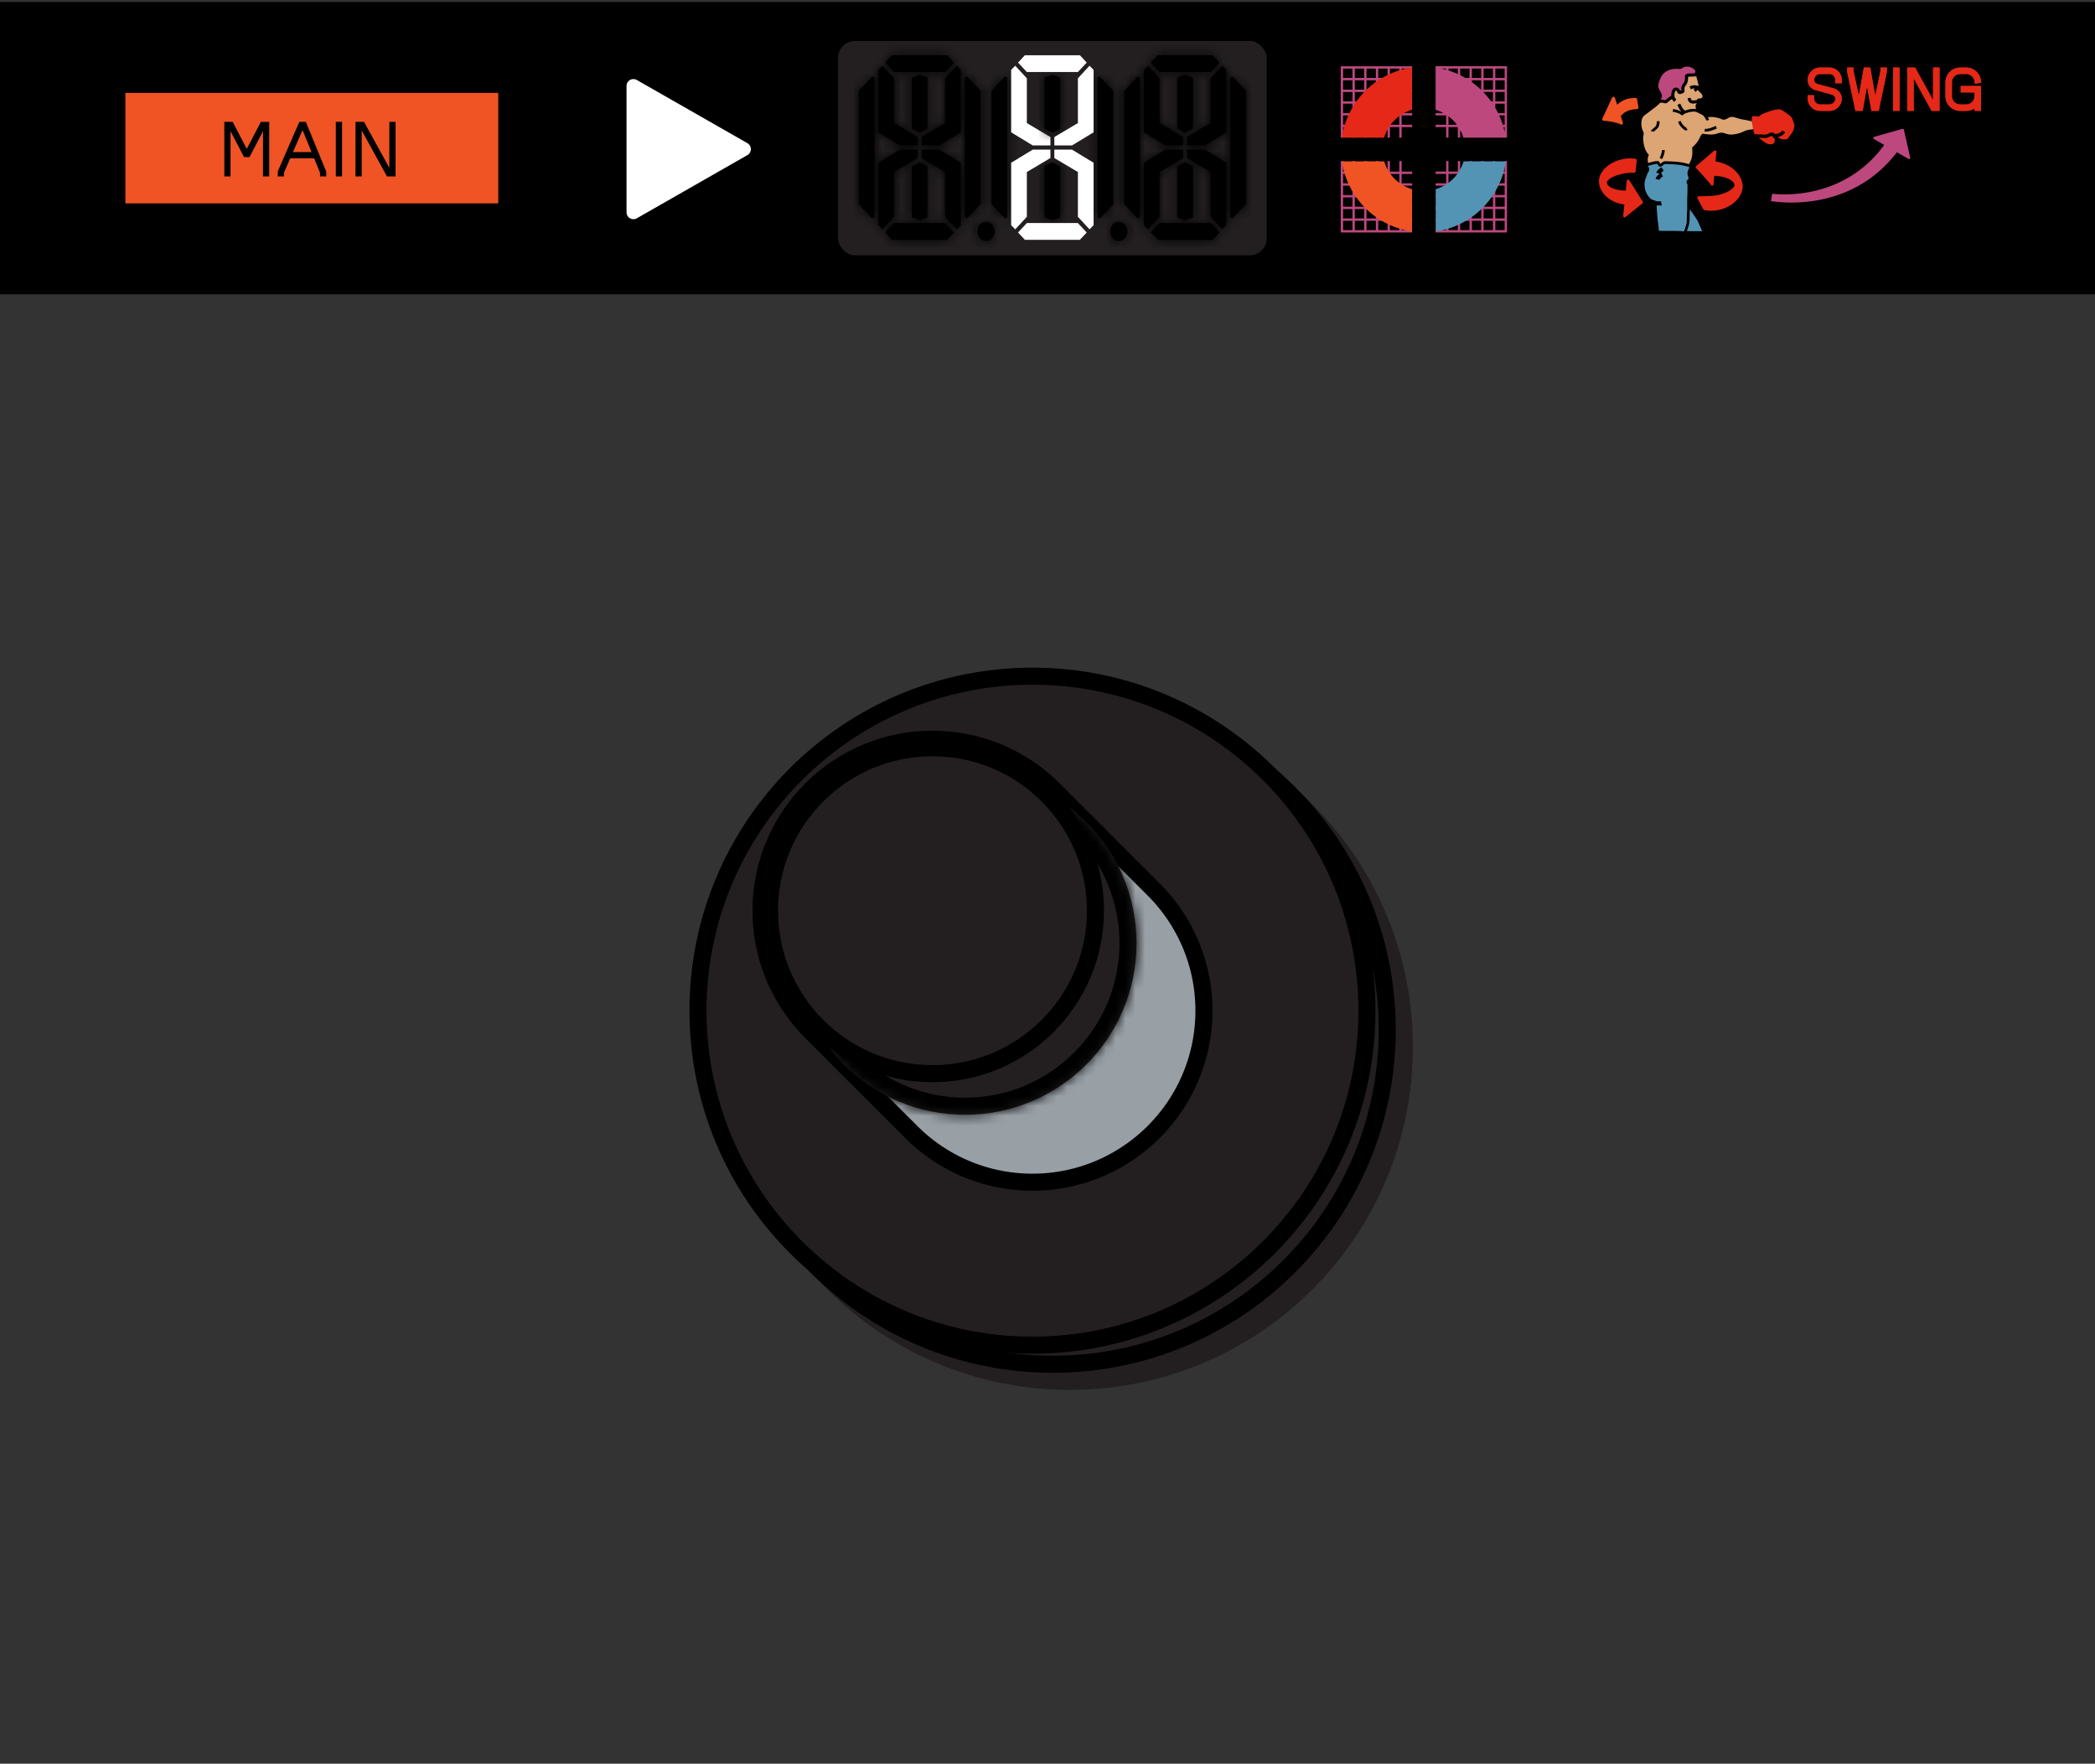 <svg width="215" height="181" fill="none" xmlns="http://www.w3.org/2000/svg"><rect width="100%" height="100%" fill="#333333" stroke="none"/><path fill="#000" d="M0 .202h215v30H0z"/><rect x="10" y="4.201" width="44" height="22.001" rx="2" fill="#000"/><path d="M30.064 15.608h1.91l-.925-2.257-.985 2.257Z" fill="#F05424"/><path d="M12.867 9.532v11.339h38.268V9.532H12.867Zm14.761 8.575h-.638v-4.641l-1.386 2.656h-.56l-.02-.038-1.365-2.618v4.64h-.639v-5.599h.858l.02.038 1.426 2.733 1.446-2.77h.858v5.599Zm5.853 0h-.639v-.38l-.607-1.48h-2.448l-.647 1.483v.377h-.64l.006-.523 2.214-5.077h.671l.018.044 2.072 5.064v.492Zm1.622 0h-.64v-5.6h.64v5.6Zm5.491 0h-.88l-.021-.037-2.572-4.678v4.715h-.64l.002-5.6h.879l.02.037 2.574 4.68v-4.717h.638v5.6Z" fill="#F05424"/><rect x="59" y="4.201" width="22" height="22.001" rx="2" fill="#000"/><path d="m76.698 14.69-11.34-6.479a.706.706 0 0 0-1.06.615v12.959a.708.708 0 0 0 1.06.615l11.34-6.48a.708.708 0 0 0 0-1.23Z" fill="#fff"/><rect x="86" y="4.202" width="44" height="22" rx="1.744" fill="#231F20"/><mask id="path-7-inside-1_2548_36801" fill="#fff"><path d="M89.511 7.852 88.13 9.329v11.625l1.382 1.478.23-.102V7.953l-.23-.101Z"/></mask><path d="M89.511 7.852 88.13 9.329v11.625l1.382 1.478.23-.102V7.953l-.23-.101Z" fill="#000"/><path d="m89.511 7.852.785-1.775-1.26-.557-.941 1.006 1.416 1.326ZM88.13 9.329l-1.417-1.326-.523.56v.766h1.94Zm0 11.625h-1.94v.767l.523.56 1.417-1.326Zm1.382 1.478-1.416 1.326.941 1.006 1.26-.558-.785-1.774Zm.23-.102.785 1.775 1.155-.512V22.33h-1.94Zm0-14.377h1.94V6.69l-1.155-.511-.785 1.774Zm-1.646-1.427-1.383 1.477 2.834 2.652 1.382-1.478-2.833-2.651Zm-1.906 2.803v11.625h3.88V9.33h-3.88Zm.523 12.951 1.383 1.477 2.833-2.65-1.382-1.478-2.834 2.651Zm3.584 1.926.23-.101-1.57-3.549-.23.101 1.57 3.55Zm1.385-1.876V7.953h-3.88V22.33h3.88ZM90.526 6.18l-.23-.102-1.57 3.549.23.101 1.57-3.548Z" fill="#000" mask="url(#path-7-inside-1_2548_36801)"/><mask id="path-9-inside-2_2548_36801" fill="#fff"><path d="m99.24 7.852 1.382 1.477v11.625l-1.383 1.478-.23-.102V7.953l.23-.101Z"/></mask><path d="m99.24 7.852 1.382 1.477v11.625l-1.383 1.478-.23-.102V7.953l.23-.101Z" fill="#000"/><path d="m99.24 7.852 1.416-1.326-.942-1.006-1.26.557.785 1.775Zm1.382 1.477h1.94v-.766l-.524-.56-1.416 1.326Zm0 11.625 1.416 1.326.524-.56v-.765h-1.94Zm-1.383 1.478-.785 1.774 1.26.558.942-1.006-1.417-1.326Zm-.23-.102h-1.94v1.264l1.156.51.785-1.774Zm0-14.377-.784-1.774-1.155.51v1.264h1.94Zm-1.187 1.224 1.383 1.478 2.833-2.652-1.382-1.477-2.834 2.651Zm.86.152v11.625h3.88V9.33h-3.88Zm.523 10.3-1.383 1.477 2.834 2.651 1.382-1.477-2.833-2.651Zm.819 1.028-.23-.101-1.57 3.549.23.101 1.57-3.549Zm.926 1.673V7.953h-3.88V22.33h3.88ZM99.795 9.727l.229-.101-1.57-3.549-.23.102 1.57 3.548Z" fill="#000" mask="url(#path-9-inside-2_2548_36801)"/><mask id="path-11-inside-3_2548_36801" fill="#fff"><path d="m96.992 12.63-2.418 1.435v.86h1.813l2.217-1.345V7.175l-.42-.43-1.192 1.292v4.592Z"/></mask><path d="m96.992 12.63-2.418 1.435v.86h1.813l2.217-1.345V7.175l-.42-.43-1.192 1.292v4.592Z" fill="#000"/><path d="m96.992 12.63.99 1.668.95-.564V12.63h-1.94Zm-2.418 1.435-.99-1.669-.95.564v1.105h1.94Zm0 .86h-1.94v1.941h1.94v-1.94Zm1.813 0v1.941h.543l.465-.282-1.008-1.658Zm2.217-1.345 1.007 1.658.933-.567V13.58h-1.94Zm0-6.405h1.94v-.789l-.551-.565-1.39 1.354Zm-.42-.43 1.389-1.355-1.428-1.464-1.387 1.503 1.426 1.316Zm-1.192 1.292L95.566 6.72l-.514.557v.759h1.94Zm-.99 2.924-2.418 1.435 1.98 3.337 2.418-1.435-1.98-3.337Zm-3.368 3.104v.86h3.88v-.86h-3.88Zm1.94 2.801h1.813v-3.88h-1.813v3.88Zm2.82-.282 2.217-1.346-2.015-3.317-2.216 1.347 2.015 3.316Zm3.15-3.004V7.175h-3.88v6.405h3.88Zm-.551-7.76-.42-.43-2.778 2.71.42.43 2.778-2.71Zm-3.235-.39L95.566 6.72l2.852 2.631 1.192-1.291-2.852-2.632Zm-1.706 2.607v4.592h3.88V8.038h-3.88Z" fill="#000" mask="url(#path-11-inside-3_2548_36801)"/><mask id="path-13-inside-4_2548_36801" fill="#fff"><path d="m94.374 7.678-.806.287v5.239l.806.43.806-.43v-5.24l-.806-.286Z"/></mask><path d="m94.374 7.678-.806.287v5.239l.806.43.806-.43v-5.24l-.806-.286Z" fill="#000"/><path d="m94.374 7.678.652-1.828-.652-.232-.65.232.65 1.828Zm-.806.287-.65-1.828-1.29.46v1.368h1.94Zm0 5.239h-1.94v1.162l1.026.549.914-1.711Zm.806.43-.914 1.711.915.49.914-.49-.915-1.71Zm.806-.43.915 1.71 1.025-.548v-1.162h-1.94Zm0-5.24h1.94V6.598l-1.288-.46-.652 1.828ZM93.723 5.85l-.806.287 1.303 3.656.805-.288-1.302-3.655Zm-2.095 2.115v5.239h3.88v-5.24h-3.88Zm1.026 6.95.806.43 1.829-3.422-.806-.43-1.83 3.422Zm2.635.43.806-.43-1.83-3.423-.805.431 1.83 3.422Zm1.831-2.142V7.965h-3.88v5.239h3.88Zm-1.288-7.066-.806-.287-1.303 3.655.806.288 1.303-3.656Z" fill="#000" mask="url(#path-13-inside-4_2548_36801)"/><mask id="path-15-inside-5_2548_36801" fill="#fff"><path d="M93.568 17.08v5.239l.806.286.806-.287V17.08l-.806-.43-.806.43Z"/></mask><path d="M93.568 17.08v5.239l.806.286.806-.287V17.08l-.806-.43-.806.43Z" fill="#000"/><path d="m93.568 17.08-.914-1.712-1.026.548v1.164h1.94Zm0 5.239h-1.94v1.368l1.29.46.65-1.828Zm.806.286-.65 1.828.65.232.651-.232-.65-1.828Zm.806-.287.651 1.828 1.29-.459v-1.369h-1.94Zm0-5.238h1.94v-1.163l-1.026-.549-.914 1.712Zm-.806-.43.915-1.712-.915-.489-.914.489.914 1.711Zm-2.746.43v5.239h3.88v-5.24h-3.88Zm1.29 7.066.805.287 1.302-3.655-.806-.287-1.301 3.655Zm2.107.287.806-.287-1.302-3.655-.806.287 1.302 3.655Zm2.095-2.114v-5.24h-3.88v5.24h3.88Zm-1.026-6.95-.805-.431-1.829 3.422.806.431 1.828-3.423Zm-2.634-.431-.806.43 1.829 3.423.806-.43-1.829-3.423Z" fill="#000" mask="url(#path-15-inside-5_2548_36801)"/><mask id="path-17-inside-6_2548_36801" fill="#fff"><path d="m91.754 12.63 2.418 1.435v.86h-1.813l-2.216-1.345V7.175l.42-.43 1.191 1.292v4.592Z"/></mask><path d="m91.754 12.63 2.418 1.435v.86h-1.813l-2.216-1.345V7.175l.42-.43 1.191 1.292v4.592Z" fill="#000"/><path d="M91.754 12.63h-1.94v1.104l.95.564.99-1.668Zm2.418 1.435h1.94V12.96l-.95-.564-.99 1.669Zm0 .86v1.941h1.94v-1.94h-1.94Zm-1.813 0-1.007 1.66.464.281h.543v-1.94Zm-2.216-1.345h-1.94v1.091l.932.567 1.008-1.658Zm0-6.405-1.39-1.354-.55.565v.79h1.94Zm.42-.43 1.425-1.316-1.387-1.503-1.428 1.464 1.39 1.355Zm1.191 1.292h1.94v-.759l-.514-.557-1.426 1.316Zm-.99 6.261 2.418 1.435 1.98-3.337-2.417-1.435-1.981 3.337Zm1.468-.233v.86h3.88v-.86h-3.88Zm1.94-1.08h-1.813v3.881h1.813v-3.88Zm-.806.283L91.15 11.92l-2.015 3.317 2.216 1.346 2.015-3.316Zm-1.283.312V7.175h-3.88v6.405h3.88Zm-.551-5.05.42-.43-2.779-2.71-.42.43 2.779 2.71Zm-2.396-.47 1.192 1.292 2.852-2.631-1.192-1.292-2.852 2.632Zm.678-.023v4.592h3.88V8.038h-3.88Z" fill="#000" mask="url(#path-17-inside-6_2548_36801)"/><mask id="path-19-inside-7_2548_36801" fill="#fff"><path d="m91.754 17.653 2.418-1.435v-.861h-1.813l-2.216 1.346v6.404l.42.43 1.191-1.29v-4.594Z"/></mask><path d="m91.754 17.653 2.418-1.435v-.861h-1.813l-2.216 1.346v6.404l.42.43 1.191-1.29v-4.594Z" fill="#000"/><path d="m91.754 17.653-.99-1.668-.95.564v1.104h1.94Zm2.418-1.435.99 1.669.95-.564v-1.105h-1.94Zm0-.861h1.94v-1.94h-1.94v1.94Zm-1.813 0v-1.94h-.543l-.465.282 1.008 1.658Zm-2.216 1.346-1.008-1.658-.933.566v1.092h1.94Zm0 6.404h-1.94v.79l.55.565 1.39-1.355Zm.42.43-1.39 1.356 1.428 1.464 1.387-1.503-1.425-1.316Zm1.191-1.29 1.426 1.315.515-.557v-.759h-1.94Zm.99-2.925 2.418-1.435-1.98-3.337-2.418 1.435 1.98 3.337Zm3.368-3.104v-.861h-3.88v.861h3.88Zm-1.94-2.801h-1.813v3.88h1.813v-3.88Zm-2.82.282-2.217 1.346 2.015 3.316 2.216-1.346-2.014-3.316Zm-3.15 3.004v6.404h3.88v-6.404h-3.88Zm.552 7.759.42.43 2.777-2.709-.42-.43-2.778 2.709Zm3.234.392 1.192-1.292-2.852-2.632-1.192 1.292 2.852 2.632Zm1.707-2.608v-4.593h-3.88v4.593h3.88Z" fill="#000" mask="url(#path-19-inside-7_2548_36801)"/><mask id="path-21-inside-8_2548_36801" fill="#fff"><path d="m96.992 17.653-2.418-1.435v-.861h1.813l2.217 1.346v6.404l-.42.43-1.192-1.29v-4.594Z"/></mask><path d="m96.992 17.653-2.418-1.435v-.861h1.813l2.217 1.346v6.404l-.42.43-1.192-1.29v-4.594Z" fill="#000"/><path d="M96.992 17.653h1.94V16.55l-.95-.564-.99 1.668Zm-2.418-1.435h-1.94v1.105l.95.564.99-1.669Zm0-.861v-1.94h-1.94v1.94h1.94Zm1.813 0 1.008-1.658-.465-.282h-.543v1.94Zm2.217 1.346h1.94v-1.091l-.933-.567-1.007 1.658Zm0 6.404 1.389 1.355.551-.565v-.79h-1.94Zm-.42.43-1.426 1.317 1.387 1.503 1.428-1.464-1.39-1.355Zm-1.192-1.29h-1.94v.758l.514.557 1.426-1.316Zm.99-6.262-2.417-1.435-1.981 3.337L96 19.322l1.981-3.337Zm-1.468.233v-.861h-3.88v.861h3.88Zm-1.94 1.08h1.813v-3.881h-1.813v3.88Zm.806-.283 2.216 1.346 2.015-3.316-2.216-1.346-2.015 3.316Zm1.283-.312v6.404h3.881v-6.404h-3.88Zm.552 5.05-.42.43 2.778 2.71.42-.431-2.778-2.71Zm2.395.47-1.192-1.293-2.852 2.632 1.192 1.292 2.852-2.632Zm-.678.023v-4.593h-3.88v4.593h3.88Z" fill="#000" mask="url(#path-21-inside-8_2548_36801)"/><mask id="path-23-inside-9_2548_36801" fill="#fff"><path d="M94.375 7.391H96.994l.907-.968-.705-.754h-5.641l-.705.754.906.968h2.62Z"/></mask><path d="M94.375 7.391H96.994l.907-.968-.705-.754h-5.641l-.705.754.906.968h2.62Z" fill="#000"/><path d="M96.994 7.391v1.94h.842l.575-.614-1.417-1.326Zm.907-.968 1.417 1.325 1.24-1.325-1.24-1.326L97.9 6.423Zm-.705-.754 1.416-1.326-.575-.614h-.841v1.94Zm-5.641 0v-1.94h-.842l-.575.614 1.417 1.326Zm-.705.754-1.417-1.326-1.24 1.326 1.24 1.325 1.417-1.325Zm.906.968L90.34 8.717l.575.615h.842v-1.94Zm2.62 1.94h.044v-3.88h-.045v3.88Zm.044 0h2.574v-3.88h-2.573v3.88Zm3.991-.614.907-.969-2.834-2.651-.906.969 2.833 2.651Zm.907-3.62-.706-.754-2.833 2.652.705.753 2.834-2.651Zm-2.122-1.368H94.42v3.88h2.775V3.73Zm-2.775 0h-.046v3.88h.046V3.73Zm-.046 0h-2.82v3.88h2.82V3.73Zm-4.237.614-.705.754 2.833 2.651.706-.753-2.834-2.652Zm-.705 3.405.906.969 2.834-2.651-.907-.97-2.833 2.652Zm2.323 1.584h2.62V5.45h-2.62v3.88Z" fill="#000" mask="url(#path-23-inside-9_2548_36801)"/><mask id="path-25-inside-10_2548_36801" fill="#fff"><path d="M94.42 22.892h-2.664l-.906.969.705.753h5.641l.705-.753-.907-.97h-2.573Z"/></mask><path d="M94.42 22.892h-2.664l-.906.969.705.753h5.641l.705-.753-.907-.97h-2.573Z" fill="#000"/><path d="M91.756 22.892v-1.94h-.842l-.575.614 1.417 1.326Zm-.906.969-1.417-1.326-1.24 1.326 1.24 1.325 1.417-1.325Zm.705.753-1.417 1.326.575.614h.842v-1.94Zm5.64 0v1.94h.842l.575-.614-1.416-1.326Zm.706-.753 1.416 1.325 1.241-1.325-1.24-1.326-1.417 1.326Zm-.907-.97 1.417-1.325-.575-.615h-.842v1.94Zm-2.573-1.94h-.046v3.88h.046v-3.88Zm-.046 0h-2.619v3.88h2.62v-3.88Zm-4.036.615-.906.969 2.833 2.651.907-.969-2.834-2.65Zm-.906 3.62.705.754 2.833-2.652-.705-.753-2.833 2.651Zm2.122 1.368h2.82v-3.88h-2.82v3.88Zm2.82 0h.046v-3.88h-.046v3.88Zm.046 0h2.775v-3.88H94.42v3.88Zm4.191-.614.705-.754-2.833-2.651-.705.753 2.833 2.652Zm.706-3.405-.907-.969-2.834 2.651.907.97 2.834-2.652Zm-2.324-1.584h-2.573v3.88h2.573v-3.88Z" fill="#000" mask="url(#path-25-inside-10_2548_36801)"/><mask id="path-27-inside-11_2548_36801" fill="#fff"><path d="m103.138 7.851-1.382 1.477v11.626l1.382 1.477.23-.101V7.953l-.23-.102Z"/></mask><path d="m103.138 7.851-1.382 1.477v11.626l1.382 1.477.23-.101V7.953l-.23-.102Z" fill="#000"/><path d="m103.138 7.851.785-1.774-1.26-.558-.941 1.006 1.416 1.326Zm-1.382 1.477-1.417-1.325-.523.56v.765h1.94Zm0 11.626h-1.94v.766l.523.56 1.417-1.326Zm1.382 1.477-1.416 1.326.941 1.006 1.26-.557-.785-1.775Zm.23-.101.785 1.774 1.155-.511V22.33h-1.94Zm0-14.377h1.94V6.689l-1.155-.51-.785 1.774Zm-1.646-1.428-1.383 1.478 2.834 2.651 1.382-1.477-2.833-2.652Zm-1.906 2.803v11.626h3.88V9.328h-3.88Zm.523 12.952 1.383 1.477 2.833-2.651-1.382-1.478-2.834 2.652Zm3.584 1.926.23-.102-1.57-3.549-.23.102 1.57 3.549Zm1.385-1.876V7.953h-3.881V22.33h3.881Zm-1.155-16.152-.23-.101-1.57 3.548.23.102 1.57-3.549Z" fill="#000" mask="url(#path-27-inside-11_2548_36801)"/><mask id="path-29-inside-12_2548_36801" fill="#fff"><path d="m112.866 7.851 1.383 1.477v11.626l-1.383 1.477-.229-.101V7.953l.229-.102Z"/></mask><path d="m112.866 7.851 1.383 1.477v11.626l-1.383 1.477-.229-.101V7.953l.229-.102Z" fill="#000"/><path d="m112.866 7.851 1.417-1.326-.942-1.006-1.26.558.785 1.774Zm1.383 1.477h1.94v-.766l-.524-.56-1.416 1.326Zm0 11.626 1.416 1.326.524-.56v-.766h-1.94Zm-1.383 1.477-.785 1.775 1.26.557.942-1.006-1.417-1.326Zm-.229-.101h-1.941v1.263l1.156.511.785-1.774Zm0-14.377-.785-1.775-1.156.511v1.264h1.941Zm-1.188 1.224 1.383 1.477 2.833-2.651-1.382-1.478-2.834 2.652Zm.859.151v11.626h3.881V9.328h-3.881Zm.524 10.3-1.383 1.478 2.834 2.651 1.382-1.477-2.833-2.652Zm.819 1.029-.229-.102-1.57 3.55.229.1 1.57-3.548Zm.926 1.673V7.953h-3.881V22.33h3.881Zm-1.155-12.603.229-.102-1.57-3.548-.229.101 1.57 3.549Z" fill="#000" mask="url(#path-29-inside-12_2548_36801)"/><path d="m105.381 12.63 2.418 1.434v.862h-1.813l-2.216-1.347V7.175l.419-.43 1.192 1.291v4.593Z" fill="#fff"/><mask id="path-32-inside-13_2548_36801" fill="#fff"><path d="m108.001 7.678-.806.287v5.239l.806.43.806-.43V7.965l-.806-.287Z"/></mask><path d="m108.001 7.678-.806.287v5.239l.806.43.806-.43V7.965l-.806-.287Z" fill="#000"/><path d="m108.001 7.678.651-1.828-.651-.232-.651.232.651 1.828Zm-.806.287-.651-1.828-1.289.46v1.368h1.94Zm0 5.239h-1.94v1.163l1.026.548.914-1.711Zm.806.43-.915 1.712.915.489.915-.49-.915-1.71Zm.806-.43.915 1.71 1.025-.547v-1.163h-1.94Zm0-5.239h1.94V6.597l-1.289-.46-.651 1.828ZM107.35 5.85l-.806.287 1.303 3.656.805-.287-1.302-3.656Zm-2.095 2.115v5.239h3.881V7.965h-3.881Zm1.026 6.95.805.43 1.83-3.422-.806-.43-1.829 3.422Zm2.635.43.806-.43-1.829-3.422-.806.43 1.829 3.423Zm1.831-2.141V7.965h-3.88v5.239h3.88Zm-1.289-7.067-.806-.287-1.302 3.656.806.287 1.302-3.656Z" fill="#000" mask="url(#path-32-inside-13_2548_36801)"/><mask id="path-34-inside-14_2548_36801" fill="#fff"><path d="M107.195 17.08v5.238l.806.287.806-.287V17.08l-.806-.43-.806.43Z"/></mask><path d="M107.195 17.08v5.238l.806.287.806-.287V17.08l-.806-.43-.806.43Z" fill="#000"/><path d="m107.195 17.08-.914-1.712-1.026.548v1.163h1.94Zm0 5.238h-1.94v1.369l1.289.46.651-1.829Zm.806.287-.651 1.828.651.232.651-.232-.651-1.828Zm.806-.287.651 1.828 1.289-.459v-1.369h-1.94Zm0-5.239h1.94v-1.163l-1.026-.548-.914 1.711Zm-.806-.43.914-1.712-.914-.488-.914.489.914 1.71Zm-2.746.43v5.24h3.881v-5.24h-3.881Zm1.289 7.067.806.287 1.302-3.656-.806-.287-1.302 3.656Zm2.108.287.806-.287-1.302-3.656-.806.287 1.302 3.656Zm2.095-2.115V17.08h-3.88v5.24h3.88Zm-1.026-6.95-.806-.43-1.828 3.422.806.43 1.828-3.422Zm-2.634-.43-.806.43 1.829 3.423.805-.43-1.828-3.423Z" fill="#000" mask="url(#path-34-inside-14_2548_36801)"/><path d="m110.619 17.653-2.418-1.435v-.862h1.814l2.216 1.347v6.404l-.42.43-1.192-1.291v-4.593ZM108.046 22.89h-2.665l-.906.97.705.753h5.641l.705-.753-.907-.97h-2.573ZM108 7.39H110.619l.907-.968-.705-.754h-5.641l-.705.754.906.969H108ZM110.619 12.63l-2.418 1.434v.862h1.814l2.216-1.347V7.175l-.42-.43-1.192 1.291v4.593ZM105.381 17.653l2.418-1.435v-.862h-1.813l-2.216 1.347v6.404l.419.43 1.192-1.291v-4.593Z" fill="#fff"/><mask id="path-41-inside-15_2548_36801" fill="#fff"><path d="m116.761 7.85-1.382 1.478v11.626l1.382 1.477.23-.101V7.952l-.23-.101Z"/></mask><path d="m116.761 7.85-1.382 1.478v11.626l1.382 1.477.23-.101V7.952l-.23-.101Z" fill="#000"/><path d="m116.761 7.85.785-1.774-1.26-.557-.941 1.006 1.416 1.326Zm-1.382 1.478-1.417-1.326-.523.56v.766h1.94Zm0 11.626h-1.94v.766l.523.56 1.417-1.326Zm1.382 1.477-1.416 1.326.941 1.006 1.26-.558-.785-1.774Zm.23-.101.785 1.774 1.155-.511V22.33h-1.94Zm0-14.378h1.94V6.69l-1.155-.511-.785 1.774Zm-1.646-1.427-1.383 1.477 2.834 2.652 1.382-1.477-2.833-2.652Zm-1.906 2.803v11.626h3.88V9.328h-3.88Zm.523 12.951 1.383 1.478 2.833-2.652-1.382-1.477-2.834 2.651Zm3.584 1.926.23-.101-1.57-3.549-.23.102 1.57 3.548Zm1.385-1.875V7.952h-3.881V22.33h3.881Zm-1.155-16.152-.23-.102-1.57 3.55.23.1 1.57-3.548Z" fill="#000" mask="url(#path-41-inside-15_2548_36801)"/><mask id="path-43-inside-16_2548_36801" fill="#fff"><path d="m126.489 7.85 1.383 1.478v11.626l-1.383 1.477-.229-.101V7.952l.229-.101Z"/></mask><path d="m126.489 7.85 1.383 1.478v11.626l-1.383 1.477-.229-.101V7.952l.229-.101Z" fill="#000"/><path d="m126.489 7.85 1.417-1.325-.942-1.006-1.26.557.785 1.775Zm1.383 1.478h1.94v-.766l-.524-.56-1.416 1.326Zm0 11.626 1.416 1.325.524-.559v-.766h-1.94Zm-1.383 1.477-.785 1.774 1.26.558.942-1.006-1.417-1.326Zm-.229-.101h-1.941v1.263l1.156.51.785-1.773Zm0-14.378-.785-1.774-1.156.511v1.263h1.941Zm-1.188 1.225 1.383 1.477 2.833-2.652-1.382-1.477-2.834 2.652Zm.859.151v11.626h3.881V9.328h-3.881Zm.524 10.3-1.383 1.477 2.834 2.652 1.382-1.478-2.833-2.651Zm.819 1.029-.229-.102-1.57 3.549.229.101 1.57-3.548Zm.926 1.673V7.952h-3.881V22.33h3.881Zm-1.155-12.603.229-.102-1.57-3.549-.229.102 1.57 3.549Z" fill="#000" mask="url(#path-43-inside-16_2548_36801)"/><mask id="path-45-inside-17_2548_36801" fill="#fff"><path d="m121.626 7.678-.806.287v5.239l.806.43.806-.43v-5.24l-.806-.286Z"/></mask><path d="m121.626 7.678-.806.287v5.239l.806.43.806-.43v-5.24l-.806-.286Z" fill="#000"/><path d="m121.626 7.678.652-1.828-.652-.232-.651.232.651 1.828Zm-.806.287-.651-1.828-1.289.46v1.368h1.94Zm0 5.239h-1.94v1.162l1.026.549.914-1.711Zm.806.43-.914 1.711.914.49.915-.49-.915-1.71Zm.806-.43.915 1.71 1.025-.548v-1.162h-1.94Zm0-5.24h1.94V6.598l-1.289-.46-.651 1.828Zm-1.457-2.114-.806.287 1.303 3.656.805-.288-1.302-3.655Zm-2.095 2.115v5.239h3.881v-5.24h-3.881Zm1.026 6.95.806.43 1.829-3.422-.806-.43-1.829 3.422Zm2.635.43.806-.43-1.83-3.423-.805.431 1.829 3.422Zm1.831-2.142V7.965h-3.88v5.239h3.88Zm-1.289-7.066-.805-.287-1.303 3.655.806.288 1.302-3.656Z" fill="#000" mask="url(#path-45-inside-17_2548_36801)"/><mask id="path-47-inside-18_2548_36801" fill="#fff"><path d="M120.82 17.079v5.239l.806.287.806-.287v-5.239l-.806-.43-.806.43Z"/></mask><path d="M120.82 17.079v5.239l.806.287.806-.287v-5.239l-.806-.43-.806.43Z" fill="#000"/><path d="m120.82 17.079-.914-1.711-1.026.548v1.163h1.94Zm0 5.239h-1.94v1.368l1.29.46.65-1.828Zm.806.287-.651 1.828.651.231.651-.232-.651-1.827Zm.806-.287.651 1.828 1.289-.46v-1.368h-1.94Zm0-5.239h1.94v-1.163l-1.026-.548-.914 1.711Zm-.806-.43.915-1.712-.915-.488-.914.488.914 1.711Zm-2.746.43v5.239h3.881v-5.239h-3.881Zm1.29 7.067.805.287 1.302-3.656-.806-.287-1.301 3.656Zm2.107.287.806-.287-1.302-3.656-.806.287 1.302 3.655Zm2.095-2.115v-5.239h-3.88v5.239h3.88Zm-1.026-6.95-.805-.43-1.829 3.422.806.43 1.828-3.422Zm-2.634-.431-.806.43 1.829 3.423.806-.43-1.829-3.423Z" fill="#000" mask="url(#path-47-inside-18_2548_36801)"/><mask id="path-49-inside-19_2548_36801" fill="#fff"><path d="m119.004 12.63 2.418 1.434v.862h-1.813l-2.216-1.347V7.175l.419-.43 1.192 1.291v4.593Z"/></mask><path d="m119.004 12.63 2.418 1.434v.862h-1.813l-2.216-1.347V7.175l.419-.43 1.192 1.291v4.593Z" fill="#000"/><path d="M119.004 12.63h-1.94v1.104l.95.564.99-1.669Zm2.418 1.434h1.94V12.96l-.95-.564-.99 1.668Zm0 .862v1.94h1.94v-1.94h-1.94Zm-1.813 0-1.008 1.658.464.282h.544v-1.94Zm-2.216-1.347h-1.941v1.092l.933.567 1.008-1.659Zm0-6.404-1.39-1.354-.551.565v.79h1.941Zm.419-.43 1.426-1.316-1.387-1.504-1.428 1.465 1.389 1.355Zm1.192 1.291h1.94v-.758l-.514-.557-1.426 1.315Zm-.99 6.262 2.417 1.435 1.981-3.337-2.417-1.435-1.981 3.337Zm1.467-.233v.86h3.881v-.86h-3.881Zm1.941-1.08h-1.813v3.88h1.813v-3.88Zm-.806.282-2.216-1.346-2.015 3.317 2.216 1.346 2.015-3.317Zm-1.283.313V7.174h-3.881v6.404h3.881Zm-.551-5.05.42-.431-2.779-2.709-.42.43 2.779 2.71Zm-2.396-.47 1.192 1.292 2.852-2.631-1.192-1.292-2.852 2.631Zm.678-.024v4.593h3.88V8.036h-3.88Z" fill="#000" mask="url(#path-49-inside-19_2548_36801)"/><mask id="path-51-inside-20_2548_36801" fill="#fff"><path d="m124.242 12.63-2.418 1.435v.86h1.813l2.217-1.345V7.175l-.42-.43-1.192 1.292v4.592Z"/></mask><path d="m124.242 12.63-2.418 1.435v.86h1.813l2.217-1.345V7.175l-.42-.43-1.192 1.292v4.592Z" fill="#000"/><path d="m124.242 12.63.99 1.668.95-.564V12.63h-1.94Zm-2.418 1.435-.99-1.669-.95.564v1.105h1.94Zm0 .86h-1.94v1.941h1.94v-1.94Zm1.813 0v1.941h.544l.464-.282-1.008-1.658Zm2.217-1.345 1.007 1.658.933-.567V13.58h-1.94Zm0-6.405h1.94v-.789l-.551-.565-1.389 1.354Zm-.42-.43 1.389-1.354-1.428-1.465-1.387 1.503 1.426 1.316Zm-1.192 1.292-1.426-1.316-.514.557v.759h1.94Zm-.991 2.924-2.417 1.435 1.981 3.337 2.417-1.435-1.981-3.337Zm-3.367 3.104v.86h3.88v-.86h-3.88Zm1.94 2.801h1.813v-3.88h-1.813v3.88Zm2.821-.282 2.216-1.346-2.015-3.317-2.216 1.347 2.015 3.316Zm3.149-3.004V7.175h-3.881v6.405h3.881Zm-.551-7.759-.42-.43-2.778 2.708.419.43 2.779-2.708Zm-3.235-.392-1.192 1.292 2.852 2.632 1.192-1.292-2.852-2.632Zm-1.706 2.608v4.592h3.88V8.038h-3.88Z" fill="#000" mask="url(#path-51-inside-20_2548_36801)"/><mask id="path-53-inside-21_2548_36801" fill="#fff"><path d="m119.004 17.653 2.418-1.435v-.862h-1.813l-2.216 1.347v6.404l.419.43 1.192-1.291v-4.593Z"/></mask><path d="m119.004 17.653 2.418-1.435v-.862h-1.813l-2.216 1.347v6.404l.419.43 1.192-1.291v-4.593Z" fill="#000"/><path d="m119.004 17.653-.99-1.668-.95.563v1.105h1.94Zm2.418-1.435.99 1.668.95-.564v-1.104h-1.94Zm0-.862h1.94v-1.94h-1.94v1.94Zm-1.813 0v-1.94h-.544l-.464.282 1.008 1.658Zm-2.216 1.347-1.008-1.659-.933.567v1.092h1.941Zm0 6.404h-1.941v.79l.551.564 1.39-1.354Zm.419.43-1.389 1.355 1.428 1.465 1.387-1.504-1.426-1.316Zm1.192-1.291 1.426 1.316.514-.558v-.758h-1.94Zm.991-2.925 2.417-1.435-1.981-3.337-2.417 1.436 1.981 3.336Zm3.367-3.103v-.862h-3.881v.862h3.881Zm-1.94-2.802h-1.813v3.88h1.813v-3.88Zm-2.821.282-2.216 1.346 2.015 3.317 2.216-1.346-2.015-3.317Zm-3.149 3.005v6.404h3.881v-6.404h-3.881Zm.551 7.758.42.43 2.779-2.708-.42-.43-2.779 2.708Zm3.235.392 1.192-1.291-2.852-2.632-1.192 1.292 2.852 2.631Zm1.706-2.607v-4.593h-3.88v4.593h3.88Z" fill="#000" mask="url(#path-53-inside-21_2548_36801)"/><mask id="path-55-inside-22_2548_36801" fill="#fff"><path d="m124.242 17.653-2.418-1.435v-.862h1.813l2.217 1.347v6.404l-.42.43-1.192-1.291v-4.593Z"/></mask><path d="m124.242 17.653-2.418-1.435v-.862h1.813l2.217 1.347v6.404l-.42.43-1.192-1.291v-4.593Z" fill="#000"/><path d="M124.242 17.653h1.94v-1.105l-.95-.563-.99 1.668Zm-2.418-1.435h-1.94v1.104l.95.564.99-1.668Zm0-.862v-1.94h-1.94v1.94h1.94Zm1.813 0 1.008-1.658-.464-.282h-.544v1.94Zm2.217 1.347h1.94V15.61l-.933-.567-1.007 1.659Zm0 6.404 1.389 1.354.551-.565v-.79h-1.94Zm-.42.43-1.426 1.316 1.387 1.504 1.428-1.465-1.389-1.355Zm-1.192-1.291h-1.94v.758l.514.558 1.426-1.316Zm.99-6.261-2.417-1.436-1.981 3.337 2.417 1.435 1.981-3.337Zm-1.468.233v-.862h-3.88v.862h3.88Zm-1.94 1.079h1.813v-3.88h-1.813v3.88Zm.806-.282 2.216 1.346 2.015-3.317-2.216-1.346-2.015 3.317Zm1.283-.312v6.404h3.881v-6.404h-3.881Zm.551 5.05-.419.43 2.778 2.709.42-.43-2.779-2.71Zm2.396.468-1.192-1.291-2.852 2.632 1.192 1.291 2.852-2.632Zm-.678.025v-4.593h-3.88v4.593h3.88Z" fill="#000" mask="url(#path-55-inside-22_2548_36801)"/><mask id="path-57-inside-23_2548_36801" fill="#fff"><path d="M121.625 7.391H124.244l.907-.969-.705-.753h-5.641l-.705.753.906.97h2.619Z"/></mask><path d="M121.625 7.391H124.244l.907-.969-.705-.753h-5.641l-.705.753.906.97h2.619Z" fill="#000"/><path d="M124.244 7.391v1.94h.842l.575-.614-1.417-1.326Zm.907-.969 1.417 1.326 1.24-1.326-1.24-1.326-1.417 1.326Zm-.705-.753 1.416-1.326-.575-.615h-.841v1.94Zm-5.641 0v-1.94h-.842l-.575.614 1.417 1.326Zm-.705.753-1.417-1.325-1.241 1.325 1.241 1.326 1.417-1.326Zm.906.97-1.416 1.325.575.614h.841v-1.94Zm2.619 1.94h.046V5.45h-.046v3.88Zm.046 0h2.573V5.45h-2.573v3.88Zm3.99-.615.907-.969-2.834-2.652-.906.97 2.833 2.65Zm.907-3.62-.706-.754-2.833 2.652.705.753 2.834-2.652Zm-2.122-1.369h-2.775V7.61h2.775v-3.88Zm-2.775 0h-.046V7.61h.046v-3.88Zm-.046 0h-2.82V7.61h2.82v-3.88Zm-4.237.615-.705.754 2.833 2.65.706-.753-2.834-2.65Zm-.705 3.405.907.969 2.833-2.652-.907-.969-2.833 2.652Zm2.323 1.583h2.619v-3.88h-2.619v3.88Z" fill="#000" mask="url(#path-57-inside-23_2548_36801)"/><mask id="path-59-inside-24_2548_36801" fill="#fff"><path d="M121.671 22.891h-2.665l-.906.97.705.752h5.641l.705-.753-.907-.969h-2.573Z"/></mask><path d="M121.671 22.891h-2.665l-.906.97.705.752h5.641l.705-.753-.907-.969h-2.573Z" fill="#000"/><path d="M119.006 22.891v-1.94h-.841l-.575.614 1.416 1.326Zm-.906.97-1.417-1.327-1.241 1.326 1.241 1.326 1.417-1.326Zm.705.752-1.417 1.326.575.615h.842v-1.94Zm5.641 0v1.94h.841l.575-.614-1.416-1.326Zm.705-.753 1.416 1.326 1.241-1.326-1.24-1.326-1.417 1.326Zm-.907-.969 1.417-1.326-.575-.614h-.842v1.94Zm-2.573-1.94h-.046v3.88h.046v-3.88Zm-.046 0h-2.619v3.88h2.619v-3.88Zm-4.035.614-.907.97 2.833 2.65.907-.968-2.833-2.652Zm-.907 3.62.705.754 2.833-2.651-.705-.754-2.833 2.652Zm2.122 1.369h2.82v-3.88h-2.82v3.88Zm2.82 0h.046v-3.88h-.046v3.88Zm.046 0h2.775v-3.88h-2.775v3.88Zm4.191-.614.705-.754-2.832-2.652-.706.754 2.833 2.651Zm.706-3.406-.907-.969-2.833 2.652.906.969 2.834-2.652Zm-2.324-1.583h-2.573v3.88h2.573v-3.88Z" fill="#000" mask="url(#path-59-inside-24_2548_36801)"/><mask id="path-61-inside-25_2548_36801" fill="#fff"><path d="M114.814 24.735c.51 0 .922-.44.922-.985 0-.544-.412-.985-.922-.985-.509 0-.921.441-.921.985s.412.985.921.985Z"/></mask><path d="M114.814 24.735c.51 0 .922-.44.922-.985 0-.544-.412-.985-.922-.985-.509 0-.921.441-.921.985s.412.985.921.985Z" fill="#000"/><path d="M113.796 23.75a.988.988 0 0 1 1.018-.955v3.88c1.7 0 2.863-1.433 2.863-2.925h-3.881Zm1.018-.955a.988.988 0 0 1 1.019.955h-3.881c0 1.492 1.162 2.926 2.862 2.926v-3.881Zm1.019.955a.988.988 0 0 1-1.019.955v-3.88c-1.7 0-2.862 1.433-2.862 2.925h3.881Zm-1.019.955a.988.988 0 0 1-1.018-.955h3.881c0-1.492-1.163-2.925-2.863-2.925v3.88Z" fill="#000" mask="url(#path-61-inside-25_2548_36801)"/><mask id="path-63-inside-26_2548_36801" fill="#fff"><path d="M101.187 24.735c.51 0 .922-.44.922-.985 0-.544-.412-.985-.922-.985-.509 0-.921.441-.921.985s.412.985.921.985Z"/></mask><path d="M101.187 24.735c.51 0 .922-.44.922-.985 0-.544-.412-.985-.922-.985-.509 0-.921.441-.921.985s.412.985.921.985Z" fill="#000"/><path d="M100.169 23.75a.988.988 0 0 1 1.018-.955v3.88c1.7 0 2.863-1.433 2.863-2.925h-3.881Zm1.018-.955a.988.988 0 0 1 1.019.955h-3.88c0 1.492 1.162 2.926 2.861 2.926v-3.881Zm1.019.955a.988.988 0 0 1-1.019.955v-3.88c-1.7 0-2.862 1.433-2.862 2.925h3.881Zm-1.019.955a.988.988 0 0 1-1.018-.955h3.881c0-1.492-1.163-2.925-2.863-2.925v3.88Z" fill="#000" mask="url(#path-63-inside-26_2548_36801)"/><rect x="135" y="4.201" width="22" height="22.001" rx="2" fill="#000"/><g clip-path="url(#clip0_2548_36801)"><path d="M137.596 14.126h.24v-1.082h.961v1.082h.24v-1.082h.961v1.082h.241v-1.082h.961v1.082h.24v-1.082h.962v1.082h.24v-1.082h.961v1.082h.24v-1.082h1.081v-.24h-1.081v-.961h1.081v-.24h-1.081v-.961h1.081v-.24h-1.081V9.44h1.081V9.2h-1.081v-.961h1.081v-.24h-1.081v-.962h1.081v-.24h-7.328v7.329Zm.24-1.322v-.961h.961v.96h-.961ZM141.2 9.44v.961h-.962v-.96h.962Zm-.962-.24v-.961h.962v.96h-.962Zm-.24 1.201h-.961v-.96h.961v.96Zm0 .24v.961h-.961v-.96h.961Zm.24 0h.962v.961h-.962v-.96Zm1.202 0h.962v.961h-.962v-.96Zm0-.24v-.96h.962v.96h-.962Zm0-1.201v-.961h.962v.96h-.962Zm0-1.202v-.96h.962v.96h-.962Zm-.24 0h-.962v-.96h.962v.96Zm-1.202 0h-.961v-.96h.961v.96Zm0 .24V9.2h-.961v-.961h.961Zm-1.201.962h-.961v-.961h.961v.96Zm0 .24v.961h-.961v-.96h.961Zm0 1.202v.96h-.961v-.96h.961Zm.24 2.162v-.961h.961v.96h-.961Zm1.201 0v-.961h.962v.96h-.962Zm1.202 0v-.961h.962v.96h-.962Zm2.163 0h-.961v-.961h.961v.96Zm0-1.202h-.961v-.96h.961v.96Zm0-1.2h-.961V9.44h.961v.961Zm0-1.202h-.961v-.961h.961v.96Zm0-1.202h-.961v-.96h.961v.96Zm-4.806-.96v.96h-.961v-.96h.961ZM143.843 16.528h-.24v1.082h-.961v-1.082h-.24v1.082h-.962v-1.082h-.24v1.082h-.962v-1.082h-.24v1.082h-.961v-1.082h-.24v1.082h-.961v-1.082h-.24v7.33h7.328v-.241h-1.081v-.961h1.081v-.24h-1.081v-.962h1.081v-.24h-1.081v-.961h1.081v-.24h-1.081v-.962h1.081v-.24h-1.081v-.96h1.081v-.241h-1.081v-1.082Zm-1.441 1.322v.961h-.962v-.96h.962Zm-2.163 3.364v-.961h.961v.961h-.961Zm.961.24v.961h-.961v-.96h.961Zm-1.202-.24h-.961v-.961h.961v.961Zm.241-1.201v-.961h.961v.96h-.961Zm-.241 0h-.961v-.961h.961v.96Zm-1.201 0h-.961v-.961h.961v.96Zm0 .24v.961h-.961v-.961h.961Zm0 1.201v.961h-.961v-.96h.961Zm.24 0h.961v.961h-.961v-.96Zm.961 1.202v.96h-.961v-.96h.961Zm.241 0h.961v.96h-.961v-.96Zm1.201 0h.962v.96h-.962v-.96Zm0-.24v-.962h.962v.961h-.962Zm0-1.202v-.961h.962v.961h-.962Zm0-1.201v-.961h.962v.96h-.962Zm-.24-2.163v.961h-.961v-.96h.961Zm-1.202 0v.961h-.961v-.96h.961Zm-1.201 0v.961h-.961v-.96h.961Zm-.961 4.806h.961v.96h-.961v-.96Zm5.767.96h-.961v-.96h.961v.96Zm0-1.2h-.961v-.962h.961v.961Zm0-1.202h-.961v-.961h.961v.961Zm0-1.202h-.961v-.96h.961v.96Zm0-1.201h-.961v-.96h.961v.96ZM154.417 17.61h-.961v-1.082h-.24v1.082h-.962v-1.082h-.24v1.082h-.962v-1.082h-.24v1.082h-.961v-1.082h-.24v1.082h-.961v-1.082h-.24v1.082h-1.082v.24h1.082v.961h-1.082v.24h1.082v.961h-1.082v.24h1.082v.962h-1.082v.24h1.082v.961h-1.082v.24h1.082v.962h-1.082v.24h7.329v-7.329h-.24v1.082Zm0 .24v.961h-.961v-.96h.961Zm-3.364 3.364v-.961h.961v.961h-.961Zm.961.24v.961h-.961v-.96h.961Zm.24-1.201h.962v.961h-.962v-.961Zm0-.24v-.962h.962v.961h-.962Zm-.24 0h-.961v-.962h.961v.961Zm-1.202 0h-.961v-.962h.961v.961Zm0 .24v.961h-.961v-.961h.961Zm0 1.201v.961h-.961v-.96h.961Zm0 1.202v.96h-.961v-.96h.961Zm.241 0h.961v.96h-.961v-.96Zm1.201 0h.962v.96h-.962v-.96Zm0-.24v-.962h.962v.961h-.962Zm1.202-.962h.961v.961h-.961v-.96Zm0-.24v-.961h.961v.961h-.961Zm0-1.202v-.96h.961v.96h-.961Zm-.24-2.162v.961h-.962v-.96h.962Zm-1.202 0v.961h-.961v-.96h.961Zm-1.202 0v.961h-.961v-.96h.961Zm-2.162 0h.961v.961h-.961v-.96Zm0 1.201h.961v.961h-.961v-.96Zm0 1.202h.961v.961h-.961v-.961Zm0 1.201h.961v.961h-.961v-.96Zm0 1.202h.961v.96h-.961v-.96Zm4.806.96v-.96h.961v.96h-.961ZM147.328 6.797v4.47c.278.083.54.2.791.335h-.791v.241h1.082v.96h-1.082v.241h1.082v1.082h.24v-1.082h.961v1.082h.24v-.794c.136.251.254.514.337.794h4.469v-7.33h-7.329Zm6.128.24h.961v.961h-.961v-.96Zm.395 4.806h.566v.96h-.195c-.103-.33-.23-.648-.371-.96Zm-.395-3.604h.961v.96h-.961v-.96Zm0 1.201h.961v.961h-.961v-.96Zm.961 1.202v.96h-.676a9.1 9.1 0 0 0-.285-.529v-.431h.961Zm-2.163-3.605h.962v.961h-.962v-.96Zm0 1.202h.962v.96h-.962v-.96Zm.962 1.201v.961h-.191a8.653 8.653 0 0 0-.771-.925V9.44h.962Zm-2.164-2.403h.962v.961h-.962v-.96Zm.962 1.202v.96h-.036a8.538 8.538 0 0 0-.926-.77v-.19h.962Zm-1.202-1.202v.961h-.43a8.343 8.343 0 0 0-.531-.286v-.675h.961Zm-1.201 0v.565a8.48 8.48 0 0 0-.961-.372v-.193h.961Zm-1.201 0v.128a8.445 8.445 0 0 0-.502-.128h.502Zm.24 5.767v-.867c.33.246.622.537.868.867h-.868Zm5.638.24h.129v.51a8.607 8.607 0 0 0-.129-.51Z" fill="#BC487D"/><path d="M154.537 16.556h-4.336a4.259 4.259 0 0 1-2.859 2.858v4.338a8.503 8.503 0 0 0 7.195-7.196Z" fill="#5394B5"/><path d="M144.91 23.752v-4.338a4.258 4.258 0 0 1-2.86-2.858h-4.335a8.5 8.5 0 0 0 7.195 7.196Z" fill="#F05424"/><path d="M144.91 11.268V6.928a8.5 8.5 0 0 0-7.195 7.197h4.335a4.258 4.258 0 0 1 2.86-2.858Z" fill="#E52817"/></g><rect x="162" y="4.201" width="44" height="22.001" rx="2" fill="#000"/><path d="M179.929 12.868c-.016-.124-.076-.244-.138-.37l-.033-.066c-.153-.024-.307-.055-.463-.087-.16-.033-.321-.066-.484-.09-.175-.026-.34-.078-.5-.129-.204-.064-.397-.124-.599-.13h-.009c-.117 0-.236.063-.362.13a1.3 1.3 0 0 1-.379.154c-.137.021-.24-.028-.328-.07l-.054-.025a2.186 2.186 0 0 0-.434-.12 2.443 2.443 0 0 0-.621-.06l-.261.014c.054.092.104.192.127.289l-.275.066a1.291 1.291 0 0 0-.202-.376c-.104-.143-.154-.175-.36-.277-.049-.023-.097-.05-.147-.076-.164-.087-.333-.177-.497-.186a1.948 1.948 0 0 0-.619.07c-.154.044-.439.124-.549.253a.142.142 0 0 1-.097.05.131.131 0 0 1-.103-.035c-.233-.203-.58-.27-.886-.33l.055-.279c.288.057.606.126.873.297-.18-.167-.287-.39-.383-.594l-.059-.121.287-.142.061.126c.117.247.229.48.448.592.092-.034.186-.063.276-.089a2.26 2.26 0 0 1 .711-.081c.042.002.079.02.12.028-.009-.097-.016-.19-.031-.29-.028-.18.075-.175.12-.322-.132.022-.25.036-.353.036a.604.604 0 0 1-.378-.105c-.124-.092-.192-.242-.205-.456l.318-.021c.012.172.062.21.078.221.087.066.306.043.558-.004a.182.182 0 0 1 .043-.101c.093-.098.257-.013.376-.077.414-.22-.121-.61-.251-.749-.029-.03-.083-.074-.13-.119-.06.092-.131.19-.17.224l-.207-.244c.013-.013.053-.068.095-.127a.796.796 0 0 0-.38.1l-.143-.287c.383-.192.634-.152.927-.058.006-.085-.021-.174-.044-.267-.064-.252-.109-.491-.193-.728-.142.024-.29.026-.434.028-.142.002-.278.004-.399.026.004.268-.022.54-.161.771a1.395 1.395 0 0 1-.09.128c-.042.056-.079.103-.099.158a.873.873 0 0 0-.021.288c.002.062.004.122 0 .18l-.117.145-.072.02a1.493 1.493 0 0 0-.283.095l-.228-.102c-.04-.152-.103-.255-.159-.256-.034-.002-.092-.003-.134.16-.045.176-.057.386-.004.54.025.03.047.062.07.092.029.04.056.078.083.104l-.199.248a.618.618 0 0 1-.233-.28l-.017-.018-.525.416-.092.034a.876.876 0 0 1-.18-.027c-.101-.023-.29-.063-.362-.03l-.129.062c-.079.151-.558.506-1.507 1.21-.418.31-.393 1.07-.211 1.545.031.08.108.199.107.282-.001.066.017.102 0 .17a1.781 1.781 0 0 0-.038.584c.044.497.192 1.13.578 1.481-.054.116-.128.341-.122.474.006.123.017.252.036.378.049-.017.096-.037.145-.049l.15-.038c.232-.063.522-.139.749-.114.05.006.093.037.114.083.027.06.074.14.118.19.016-.011.036-.029.049-.04.161-.147.279-.23.521-.222l.312.013c.137.006.276.011.413.018.371.02.708.057 1.001.113.153.03.309.069.459.108l.052.012c.044.01.092.021.139.036.009-.028.02-.054.03-.08.04-.103.097-.2.139-.3.104-.244.144-.538.155-.799.005-.104-.004-.208-.01-.312-.004-.063.004-.167-.022-.22.059-.048.119-.102.175-.156.29-.28.512-.58.664-.955.03-.073.12-.188.22-.312.256.05.61.09.863.092a1.835 1.835 0 0 0 .665-.102c.081-.027.161-.052.24-.068.235-.052.426.012.61.072.049.016.099.033.152.047.43.12.908.015 1.227-.074.137-.037.265-.093.402-.153.134-.059.272-.119.421-.162.109-.03.22-.045.328-.06.115-.015.223-.03.322-.062l.001-.017.004-.044a1.406 1.406 0 0 0-.012-.313Zm-9.775.234a2.268 2.268 0 0 1-.273.266c-.065.059-.155.139-.173.164l-.096-.072-.163.05c-.032-.107.032-.164.244-.353.084-.075.199-.178.232-.223.097-.13.106-.38.111-.501l.283.01c-.009.239-.035.483-.165.659Zm.408 3.236-.242-.149c.123-.2.226-.527.252-.798l.282.026a2.378 2.378 0 0 1-.292.92Zm2.565-2.951-.183-.01c-.278-.17-.625-.503-.723-.895l.276-.069c.076.31.377.588.61.732l-.041.067.105.008-.044.167Zm2.92-.142c-.295.119-.657.264-.998.264a1.12 1.12 0 0 1-.115-.006l.03-.282c.312.032.662-.113.978-.239l.145-.057.101.264-.141.056Z" fill="#DDA574"/><path d="M195.388 13.312a.118.118 0 0 0-.055-.076.118.118 0 0 0-.094-.013l-2.905.82a.119.119 0 0 0-.086.102.12.12 0 0 0 .059.119l1.061.61c-4.374 6.025-11.411 5.017-11.491 5.008l-.137.757c.359.04 8.016 1.415 12.931-5.015l1.186.683a.12.12 0 0 0 .131-.007.122.122 0 0 0 .046-.123l-.646-2.865ZM172.917 7.767l.11-.159c.194-.064.405-.067.61-.07.097-.001.192-.002.281-.01a.968.968 0 0 1 .036-.098c.036-.091.046-.115.001-.2-.088-.162-.35-.299-.555-.357a.957.957 0 0 0-.741.1c-.137.09-.189.113-.356.101a3.085 3.085 0 0 0-.391-.01c-.46.023-1.056.215-1.35.684-.22.353-.444.894-.347 1.262.028.107.085.208.145.315.071.127.146.258.182.415.048.212-.051.361-.124.47l-.01.014a.683.683 0 0 1 .096-.006c.121 0 .244.027.345.05l.057.013.55-.437.063-.02c-.006-.15.015-.302.05-.434.089-.344.308-.399.437-.399h.013c.106.003.284.052.402.325.044-.014.088-.027.13-.038l-.001-.04a1.109 1.109 0 0 1 .04-.405.865.865 0 0 1 .146-.244c.024-.031.049-.064.07-.099.117-.196.123-.463.111-.723Z" fill="#BC487D"/><path d="m174.347 22.942-.068-.158c-.092-.211-.505-.802-.836-1.278a.583.583 0 0 1-.021-.03c-.003.116.002.23-.008.346-.011.14-.013.285-.015.431-.003.259-.007.526-.063.778a3.633 3.633 0 0 1-.118.388c-.026.075-.053.15-.076.228-.009.028-.014.05-.019.072.47.005 1.054.007 1.564.005a35.672 35.672 0 0 1-.34-.782ZM172.806 23.169c-.106.178-.22.373-.283.537l.215.003c.05 0 .08-.002.097-.004l.008-.033c.007-.03.015-.065.027-.105.025-.083.052-.163.079-.242.041-.116.082-.232.11-.356.028-.13.041-.268.047-.409-.061.19-.174.393-.3.609Z" fill="#5394B5"/><path d="M173.334 17.142a.666.666 0 0 0-.178-.055l-.064-.015a7.025 7.025 0 0 0-.441-.103 7.216 7.216 0 0 0-.963-.108c-.135-.008-.273-.013-.41-.018l-.313-.014c-.144-.001-.181.026-.317.148-.063.057-.161.15-.307.126a.146.146 0 0 1-.066-.028.875.875 0 0 1-.203-.261c-.169.002-.389.06-.572.109l-.156.04c-.168.04-.216.07-.229.086.003.001.008.016.026.043l.031.042c.065.087.106.155.077.312a.917.917 0 0 1-.123.266.92.92 0 0 0-.085.165c-.031.12-.071.22-.111.32-.033.08-.066.16-.093.254a1.944 1.944 0 0 0 .246 1.568c.148.227.311.394.46.472.022.011.089.03.143.044a.954.954 0 0 1 .265.102c.198.027.41.04.495.016l.106.412a1.054 1.054 0 0 1-.252.024c-.093 0-.191-.007-.287-.017v.001c.018.438.048.89.093 1.381.012.135.032.269.051.402.023.147.043.294.057.442l.01.141c.006.083.011.169.022.249.034-.003.069-.005.103-.005.05 0 .101.003.15.006.04.002.079.004.115.004h.751c.23 0 .459.004.689.008.227.004.456.008.684.008.05 0 .079-.002.097-.003l.008-.034c.007-.03.014-.065.027-.105.025-.083.052-.162.079-.241.041-.117.082-.233.11-.357a3.66 3.66 0 0 0 .056-.72c.002-.152.004-.304.016-.45.024-.298.022-.607.019-.906-.002-.256-.004-.521.011-.782.016-.284.016-.577.016-.86l.002-.134c.002-.057.005-.114-.004-.168-.003-.015-.021-.053-.032-.078a.438.438 0 0 1-.06-.192c.001-.126.079-.207.137-.266a.416.416 0 0 0 .067-.082c.021-.041.007-.084-.031-.182a.887.887 0 0 1 .049-.809c.08-.149.05-.177.029-.198Zm-2.594.382a1.453 1.453 0 0 0-.261.211l.183.378c-.198.096-.306.205-.33.335l-.418-.078c.04-.217.196-.39.418-.535l-.352-.109c.085-.274.353-.446.531-.56l.234.355-.005.003Z" fill="#5394B5"/><path d="M168.001 10.167a.142.142 0 0 0-.14-.118h-.002c-.896.014-1.315.224-1.863.66-.02.015-.016.042-.026.065l-.233-.726a.161.161 0 0 0-.144-.112c-.055.007-.128.034-.157.094l-.989 2.135a.162.162 0 0 0 .138.23c.01 0 1.123.065 1.738.375a.164.164 0 0 0 .073.018.163.163 0 0 0 .155-.212l-.221-.684.01-.004c.457-.473.864-.642 1.676-.695a.144.144 0 0 0 .102-.054.143.143 0 0 0 .028-.111l-.145-.861Z" fill="#F05424"/><path d="M168.585 20.691s-.865-1.388-1.376-2.19a.137.137 0 0 0-.151-.061.14.14 0 0 0-.109.123l-.102.996c-1.099-.003-1.87-.377-1.932-.77-.012-.08.018-.165.088-.254.309-.388 1.27-.733 2.235-.802.161-.011.319-.014.469-.01h.004a.142.142 0 0 0 .141-.128l.12-1.142a.142.142 0 0 0-.119-.154 3.696 3.696 0 0 0-.823-.034c-1.006.071-1.968.54-2.508 1.22-.343.431-.484.91-.409 1.386.172 1.088 1.259 1.952 2.587 2.119l-.119 1.162a.142.142 0 0 0 .23.125l1.743-1.4a.142.142 0 0 0 .031-.186ZM178.823 18.879c-.177-1.153-1.346-2.107-2.764-2.309l.086-.977a.143.143 0 0 0-.234-.12l-1.84 1.569a.142.142 0 0 0-.01.206c.01.01 1.038 1.087 1.537 1.746a.14.14 0 0 0 .152.05.143.143 0 0 0 .103-.123l.076-.875c1.182.037 2.005.472 2.07.892.014.095-.026.2-.122.315-.327.394-1.284.822-2.317.853l-.234.009c-.304.011-.874.037-.988.026a.13.13 0 0 0-.129.064.144.144 0 0 0-.006.144l.602 1.133a.14.14 0 0 0 .098.073 3.936 3.936 0 0 0 .855.07c.994-.03 1.981-.494 2.576-1.21.396-.475.569-1.021.489-1.536ZM187.74 6.932h-.947c-.704 0-1.277.574-1.277 1.279 0 .149.033.302.097.445.132.291.399.51.732.6l1.632.444c.168.046.3.155.353.292a.307.307 0 0 1 .025.111c0 .34-.276.617-.616.617h-.946a.616.616 0 0 1-.615-.617v-.33h-.662v.33c0 .705.573 1.279 1.277 1.279h.946a1.28 1.28 0 0 0 1.279-1.279.966.966 0 0 0-.071-.35 1.174 1.174 0 0 0-.798-.692l-1.63-.443a.454.454 0 0 1-.301-.233.44.44 0 0 1-.04-.175c0-.34.276-.616.615-.616h.947c.339 0 .615.276.615.616v.33h.662v-.33c0-.704-.573-1.278-1.277-1.278ZM192.981 7.31l-.53 2.513-.52-2.89h-.651l-.521 2.891-.527-2.485v-.407h-.662l.003.455.838 3.995h.74l.454-2.52.455 2.52h.739l.839-3.975.002-.475-.663.001.004.376ZM194.941 6.932h-.662v4.45h.662v-4.45ZM198.381 10.278l-1.84-3.346h-.811v4.45h.663V8.037l1.838 3.345h.812v-4.45h-.662v3.346ZM201.217 9.488h1.42v.38c0 .47-.383.852-.853.852h-.615a.854.854 0 0 1-.853-.853v-1.42c0-.47.383-.852.853-.852h.615a.855.855 0 0 1 .836.68l.064.326.65-.132-.066-.324a1.502 1.502 0 0 0-.373-.728 1.526 1.526 0 0 0-1.111-.484h-.615c-.835 0-1.515.679-1.515 1.514v1.42c0 .835.68 1.515 1.515 1.515h.615c.309 0 .603-.093.853-.266v.266h.662V8.826h-2.082v.662Z" fill="#E52817"/><path d="M187.74 6.932h-.947c-.704 0-1.277.574-1.277 1.279 0 .149.033.302.097.445.132.291.399.51.732.6l1.632.444c.168.046.3.155.353.292a.307.307 0 0 1 .025.111c0 .34-.276.617-.616.617h-.946a.616.616 0 0 1-.615-.617v-.33h-.662v.33c0 .705.573 1.279 1.277 1.279h.946a1.28 1.28 0 0 0 1.279-1.279.966.966 0 0 0-.071-.35 1.174 1.174 0 0 0-.798-.692l-1.63-.443a.454.454 0 0 1-.301-.233.44.44 0 0 1-.04-.175c0-.34.276-.616.615-.616h.947c.339 0 .615.276.615.616v.33h.662v-.33c0-.704-.573-1.278-1.277-1.278ZM192.981 7.31l-.53 2.513-.52-2.89h-.651l-.521 2.891-.527-2.485v-.407h-.662l.003.455.838 3.995h.74l.454-2.52.455 2.52h.739l.839-3.975.002-.475-.663.001.004.376ZM194.941 6.932h-.662v4.45h.662v-4.45ZM198.381 10.278l-1.84-3.346h-.811v4.45h.663V8.037l1.838 3.345h.812v-4.45h-.662v3.346ZM201.217 9.488h1.42v.38c0 .47-.383.852-.853.852h-.615a.854.854 0 0 1-.853-.853v-1.42c0-.47.383-.852.853-.852h.615a.855.855 0 0 1 .836.68l.064.326.65-.132-.066-.324a1.502 1.502 0 0 0-.373-.728 1.526 1.526 0 0 0-1.111-.484h-.615c-.835 0-1.515.679-1.515 1.514v1.42c0 .835.68 1.515 1.515 1.515h.615c.309 0 .603-.093.853-.266v.266h.662V8.826h-2.082v.662ZM182.134 14.273a1.702 1.702 0 0 1-.245-.263l-.053-.073a.748.748 0 0 0-.056.019c-.051.018-.102.044-.155.07-.142.07-.297.15-.484.134-.048-.005-.164-.008-.304-.012a40.488 40.488 0 0 1-.341-.012c.128.108.262.21.389.306.284.213.526.378.822.366.247-.013.348-.076.399-.246.025-.084.036-.181.04-.281-.004-.004-.008-.005-.012-.008Z" fill="#E52817"/><path d="M184.141 12.82a4.25 4.25 0 0 0-.166-.516l-.059-.162c-.078-.222-1.017-.868-1.202-.902-.279-.05-.584.032-.878.108-.202.052-.931.319-1.054.386a.41.41 0 0 0-.081.069.747.747 0 0 1-.136.113c-.13.081-.25.03-.308.003l-.03.014-.03-.015c-.086.005-.157.004-.219.004a.498.498 0 0 0-.125.005c.001 0-.02.026-.053.149-.057.211-.011.474.035.728l.023.137c.045.269.1.553.2.82.163.021.577.034.79.04.15.005.273.008.325.013.068.01.188-.044.299-.099.065-.031.128-.063.192-.086a.603.603 0 0 1 .201-.043c.108 0 .177.062.25.154.138.011.574.019.788-.355l.301.172c-.194.337-.505.462-.763.507.209.17.414.256.687.242l.052-.002c.158-.005.224-.01.295-.1.191-.24.544-.686.607-.94l.023-.094c.036-.137.063-.236.036-.35Z" fill="#E52817"/><g clip-path="url(#clip1_2548_36801)"><g clip-path="url(#clip2_2548_36801)"><path d="M109.795 141.799c-18.947 0-34.36-15.416-34.36-34.362 0-18.947 15.413-34.363 34.36-34.363 18.946 0 34.362 15.416 34.362 34.363 0 18.946-15.415 34.362-34.362 34.362Z" fill="#231F20"/><path d="M109.796 73.916c18.484 0 33.521 15.037 33.521 33.521 0 18.483-15.037 33.521-33.521 33.521-18.483 0-33.52-15.038-33.52-33.521 0-18.484 15.036-33.521 33.52-33.521Zm0-1.681c-19.442 0-35.202 15.76-35.202 35.202s15.76 35.202 35.202 35.202 35.203-15.761 35.203-35.202c0-19.442-15.761-35.202-35.203-35.202Z" fill="#231F20"/><path d="M142.365 105.679c0 18.958-15.368 34.327-34.327 34.327-18.958 0-34.327-15.369-34.327-34.327s15.369-34.327 34.327-34.327c18.959 0 34.327 15.369 34.327 34.327Z" fill="#231F20" stroke="#000" stroke-width="1.75" stroke-miterlimit="10"/><path d="M140.285 103.721c0 18.958-15.369 34.327-34.327 34.327s-34.327-15.369-34.327-34.327c0-18.959 15.369-34.327 34.327-34.327s34.327 15.368 34.327 34.327Z" fill="#231F20" stroke="#000" stroke-width="1.75" stroke-miterlimit="10"/><path d="M118.333 91.22a5.85 5.85 0 0 0-.122-.123 6.101 6.101 0 0 0-.122-.121c-.04-.042-.081-.082-.122-.123l-.122-.122-.121-.121-.123-.123a35.125 35.125 0 0 0-.122-.122l-.122-.122a35.125 35.125 0 0 0-.122-.122l-.122-.122a35.125 35.125 0 0 0-.122-.122l-.122-.122a35.125 35.125 0 0 0-.244-.245l-.122-.122a35.125 35.125 0 0 0-.122-.122l-.122-.122a10.13 10.13 0 0 0-.123-.122 6.101 6.101 0 0 0-.122-.122l-.122-.122-.122-.122-.122-.122a35.125 35.125 0 0 0-.122-.122l-.122-.122a35.125 35.125 0 0 0-.122-.122l-.122-.122a35.125 35.125 0 0 0-.122-.122l-.123-.123-.122-.121a5.85 5.85 0 0 0-.122-.123 6.101 6.101 0 0 0-.122-.121c-.04-.042-.081-.082-.122-.123l-.122-.122a35.125 35.125 0 0 0-.244-.244l-.122-.122a35.125 35.125 0 0 0-.122-.122l-.122-.122a35.125 35.125 0 0 0-.122-.122l-.122-.122a35.125 35.125 0 0 0-.244-.244l-.122-.122a35.125 35.125 0 0 0-.122-.122l-.122-.122a10.13 10.13 0 0 0-.123-.122 6.101 6.101 0 0 0-.122-.122 5.85 5.85 0 0 0-.122-.123l-.122-.122-.122-.122a35.125 35.125 0 0 0-.243-.243l-.123-.123a35.125 35.125 0 0 0-.366-.366 35.125 35.125 0 0 0-.122-.122l-.122-.122a35.125 35.125 0 0 0-.122-.123l-.122-.121a35.125 35.125 0 0 0-.122-.123l-.122-.122a35.125 35.125 0 0 0-.367-.366 5.85 5.85 0 0 0-.122-.122l-.122-.122a35.125 35.125 0 0 0-.122-.122l-.122-.122a35.125 35.125 0 0 0-.244-.244l-.122-.122a35.125 35.125 0 0 0-.122-.122l-.122-.122-.123-.123-.122-.121a5.85 5.85 0 0 0-.122-.123l-.122-.122-.122-.122a35.125 35.125 0 0 0-.122-.122l-.122-.122a35.125 35.125 0 0 0-.122-.122l-.122-.122a17.537 17.537 0 0 0-12.501-5.222c-9.72 0-17.601 7.88-17.601 17.601 0 4.892 2 9.311 5.222 12.501.04.041.08.082.122.122.04.041.08.082.122.122.04.042.08.082.122.122.04.042.08.082.122.122a10.124 10.124 0 0 0 .244.245l.122.122.122.122.122.122a35.125 35.125 0 0 0 .245.244l.121.122.123.122.122.122.122.122.122.122a35.125 35.125 0 0 0 .244.244c.04.041.08.082.122.122.04.041.08.082.122.122.04.042.08.082.122.122.04.042.08.082.122.123l.122.122a35.125 35.125 0 0 0 .244.244l.122.122.122.122.122.122.123.122.122.122a35.125 35.125 0 0 0 .244.244l.122.122.122.122.122.122.122.122c.04.041.08.082.122.122.04.042.08.082.122.122.04.042.08.082.122.122.04.042.081.082.122.123a35.125 35.125 0 0 0 .244.243 11.119 11.119 0 0 0 .245.245l.122.122.122.122.122.122c.04.041.08.082.122.122.04.042.08.082.122.122.04.042.08.082.122.122a10.13 10.13 0 0 0 .244.245l.122.122.122.122.122.122.122.122.122.122a46.833 46.833 0 0 0 .245.244l.122.122.122.122.122.122.122.122.122.122c.04.041.08.082.122.122.04.041.08.082.122.122.04.042.08.082.122.122.04.042.08.082.122.122.04.042.081.082.122.123l.122.122.122.122a46.833 46.833 0 0 0 .244.244l.122.122.123.122.121.122a35.125 35.125 0 0 0 .245.244 35.082 35.082 0 0 0 .244.244l.122.122.122.122a17.535 17.535 0 0 0 12.623 5.345c9.721 0 17.601-7.881 17.601-17.602 0-4.891-2-9.31-5.222-12.5Z" fill="#989FA5" stroke="#000" stroke-width="1.75" stroke-miterlimit="10"/><mask id="path-100-inside-27_2548_36801" fill="#fff"><path d="M99.035 79.2c9.721 0 17.601 7.88 17.601 17.6 0 9.721-7.88 17.602-17.601 17.602S81.434 106.521 81.434 96.8"/></mask><path d="M99.035 79.2c9.721 0 17.601 7.88 17.601 17.6 0 9.721-7.88 17.602-17.601 17.602S81.434 106.521 81.434 96.8" fill="#231F20"/><path d="M99.035 80.95c8.754 0 15.851 7.096 15.851 15.85h3.5c0-10.687-8.664-19.35-19.351-19.35v3.5Zm15.851 15.85c0 8.755-7.097 15.852-15.851 15.852v3.5c10.687 0 19.351-8.664 19.351-19.352h-3.5Zm-15.851 15.852c-8.755 0-15.851-7.097-15.851-15.852h-3.5c0 10.688 8.663 19.352 19.35 19.352v-3.5Z" fill="#000" mask="url(#path-100-inside-27_2548_36801)"/><path d="M112.421 93.46c0 9.238-7.489 16.726-16.726 16.726-9.238 0-16.726-7.488-16.726-16.726 0-9.237 7.488-16.726 16.726-16.726 9.237 0 16.726 7.489 16.726 16.726Z" fill="#231F20" stroke="#000" stroke-width="1.75" stroke-miterlimit="10"/></g></g><defs><clipPath id="clip0_2548_36801"><path fill="#fff" transform="translate(137.596 6.797)" d="M0 0h17.06v17.06H0z"/></clipPath><clipPath id="clip1_2548_36801"><path fill="#fff" transform="translate(70 67.764)" d="M0 0h75v74.875H0z"/></clipPath><clipPath id="clip2_2548_36801"><path fill="#fff" transform="translate(70 67.764)" d="M0 0h75v74.875H0z"/></clipPath></defs></svg>